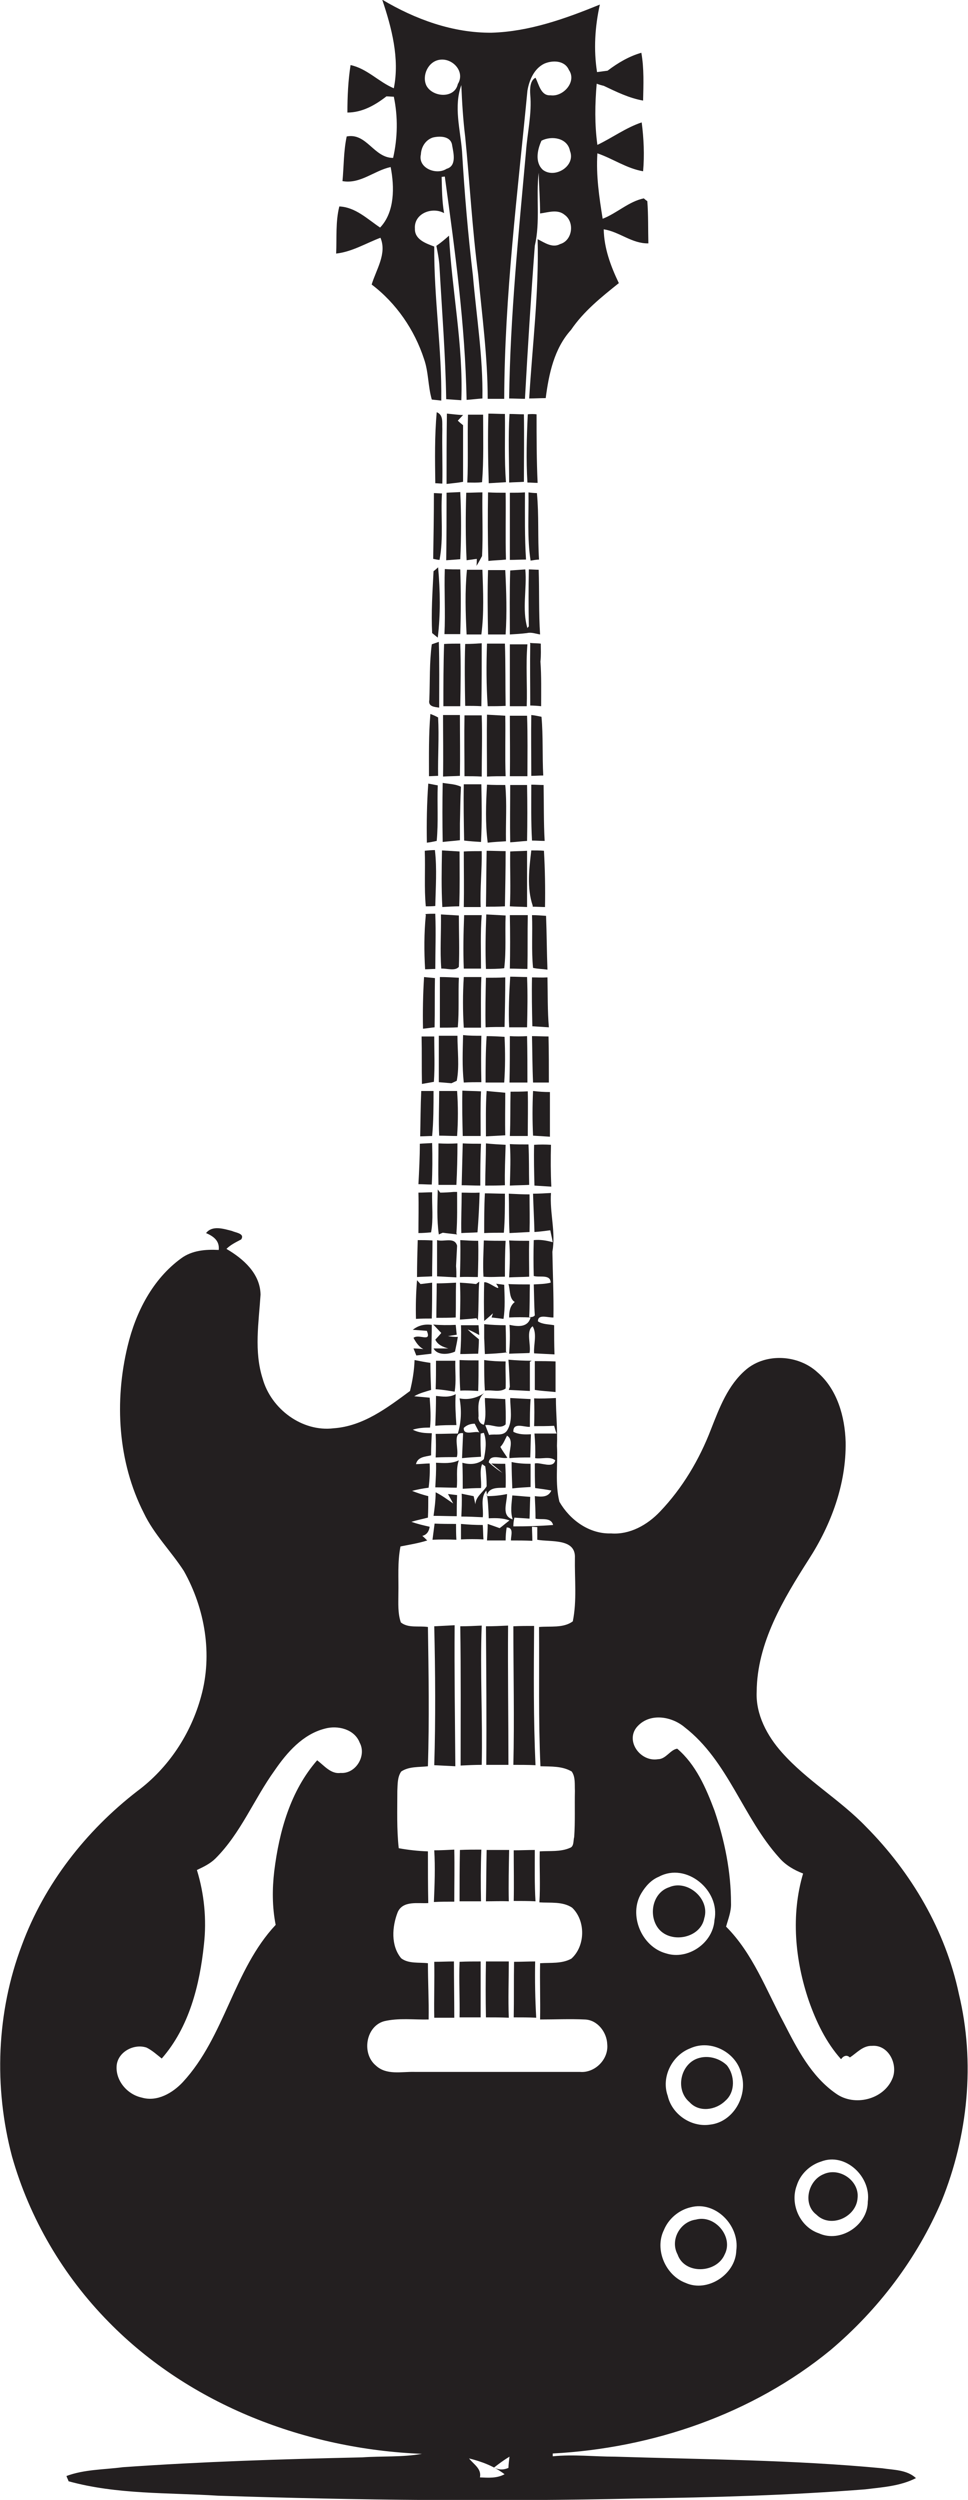 <?xml version="1.0" encoding="utf-8"?>
<!-- Generator: Adobe Illustrator 19.2.0, SVG Export Plug-In . SVG Version: 6.00 Build 0)  -->
<svg version="1.1" id="Layer_1" xmlns="http://www.w3.org/2000/svg" xmlns:xlink="http://www.w3.org/1999/xlink" x="0px" y="0px"
	 viewBox="0 0 275.3 710.8" enable-background="new 0 0 275.3 710.8" xml:space="preserve">
<g>
	<path fill="#231F20" d="M105.7,80.9c7,5.3,12.2,12.9,14.9,21.2c1.3,3.7,1.1,7.7,2.2,11.5c0.7,0.1,2,0.2,2.7,0.3
		c0.2-14.6-2.1-29.1-2-43.8c-2.4-0.9-5.6-2-5.5-5.1c-0.3-4.3,4.9-6.3,8.3-4.4c-0.6-3.4-0.6-6.9-0.7-10.3c0.2,0,0.7-0.1,0.9-0.1
		c2.9,21.1,5.8,42.2,6.2,63.5c1.5-0.1,3-0.3,4.5-0.4c0.2-11.7-1.7-23.3-2.7-34.9c-1.4-11.8-2.4-23.6-3.1-35.4
		c-0.5-6.3-2.4-12.7-0.2-18.8c0.2,4.9,0.5,9.8,1.1,14.7c1.3,13.1,2,26.2,3.7,39.2c1.1,11.7,2.7,23.4,2.7,35.3c1.6,0,3.1,0,4.7,0
		c0.1-29.3,3.8-58.4,6.6-87.6c0.5-3,1.9-6.3,4.8-7.7c2.3-1,5.8-1,7,1.8c2.3,3.3-1.6,7.7-5.2,7.2c-2.8,0.2-3.3-3.1-4.3-5
		c-1.6,0.8-1.6,3.2-1.5,4.8c0.5,5.4-0.8,10.7-1.2,16.1c-2.1,23.4-4.5,46.8-4.8,70.3c1.1,0,3.4,0.1,4.5,0.1c0.8-14.5,1.7-29,2.8-43.5
		c1.6-6.9,0.3-13.9,1.1-20.8c0.1,3.9,0.4,7.7,0.4,11.6c2.3-0.3,5-1.3,7,0.4c2.9,2.1,2.2,7.3-1.3,8.3c-2.2,1.2-4.4-0.4-6.4-1.4
		c0.4,15.2-1.5,30.2-2.4,45.3c1.6,0,3.1-0.1,4.7-0.1c0.9-6.9,2.4-14.1,7.2-19.4c3.6-5.3,8.6-9.3,13.6-13.3
		c-2.3-4.8-4.2-9.9-4.3-15.3c4.5,0.7,8,4.1,12.7,4c-0.1-4,0-8-0.3-12c-0.3-0.2-0.8-0.6-1-0.8c-4.3,0.9-7.6,4.2-11.7,5.8
		c-1-6.2-1.9-12.3-1.5-18.6c4.4,1.5,8.3,4.3,13,5.1c0.4-4.6,0.2-9.3-0.4-13.9c-4.5,1.5-8.4,4.4-12.6,6.4c-0.8-5.8-0.7-11.6-0.2-17.4
		c0.5,0.2,1.5,0.5,2,0.6c3.6,1.7,7.2,3.5,11.2,4.2c0.1-4.5,0.3-9.1-0.5-13.6c-3.5,1-6.7,2.9-9.6,5.1c-0.8,0.1-2.2,0.3-3,0.4
		c-1-6.4-0.6-12.9,0.8-19.2c-9.8,4-20.1,7.7-30.8,8c-11,0.1-21.7-3.8-31.1-9.4c2.7,8,5,16.8,3.3,25.2c-4.3-1.8-7.6-5.6-12.3-6.6
		c-0.7,4.5-0.9,9-0.9,13.5c4.2,0,7.9-2.1,11.1-4.6c0.5,0,1.6,0.1,2.1,0.1c1.2,5.7,1.1,11.7-0.2,17.4c-5.5,0-7.5-7.2-13.2-6.1
		c-0.9,4.2-0.8,8.5-1.2,12.7c5.1,0.9,9-3,13.7-4c1.1,5.6,1.2,12.8-3,17.2c-3.6-2.4-7-5.8-11.6-6c-1.1,4.4-0.7,8.9-0.9,13.4
		c4.5-0.5,8.4-2.9,12.6-4.5C110.1,72.1,107,76.6,105.7,80.9z M154.4,48.3c-2.3-2.1-1.6-5.7-0.4-8.3c2.9-1.5,7.4-0.8,8.1,2.9
		C163.8,47.2,157.8,50.9,154.4,48.3z M125,17c3.7-0.6,7.4,3.4,5.2,6.9c-0.9,4.2-7.1,3.8-8.9,0.5C119.9,21.6,121.7,17.5,125,17z
		 M119.7,43.9c0.1-2.1,1.3-4.1,3.4-4.8c2.1-0.5,5.2-0.4,5.5,2.3c0.4,2.2,1.3,5.8-1.6,6.6C124.1,49.9,118.8,47.8,119.7,43.9z"/>
	<path fill="#231F20" d="M124.1,69.9c0.4,2,0.8,4,0.9,6.1c0.7,12.5,1.7,25,1.9,37.5c1.4,0.1,2.9,0.2,4.3,0.3
		c0.6-15.7-2.7-31.2-3.5-46.8C126.6,68,125.4,69,124.1,69.9z"/>
	<path fill="#231F20" d="M124.2,117.2c-0.6,6.7-0.5,13.5-0.4,20.2c0.5,0,1.5,0.1,2,0.1c0.1-5.2-0.1-10.4,0-15.5
		C125.7,120.2,126.2,118,124.2,117.2z"/>
	<path fill="#231F20" d="M127.1,117.6c-0.1,6.7-0.1,13.4-0.1,20c1.6-0.2,3.1-0.3,4.7-0.6c0-5.4,0-10.7,0-16.1
		c-0.4-0.3-1.1-0.9-1.5-1.3c0.4-0.4,1.1-1.2,1.5-1.6C130.5,118,128.2,117.7,127.1,117.6z"/>
	<path fill="#231F20" d="M137.1,137.1c0.5-6.4,0.3-12.8,0.3-19.2c-1.4,0-2.9,0-4.3,0c-0.2,6.5,0.1,12.9-0.2,19.3
		C134.3,137.2,135.7,137.3,137.1,137.1z"/>
	<path fill="#231F20" d="M143.6,117.7c-1.6,0-3.2-0.1-4.7-0.1c-0.2,6.6-0.1,13.2,0.1,19.8c1.6-0.1,3.3-0.2,4.9-0.3
		C143.4,130.7,143.7,124.2,143.6,117.7z"/>
	<path fill="#231F20" d="M144.8,137.2c1.4-0.1,2.8-0.1,4.2-0.2c0-6.4,0.1-12.8,0-19.2c-1.4,0-2.7-0.1-4.1-0.1
		C144.5,124.2,144.8,130.7,144.8,137.2z"/>
	<path fill="#231F20" d="M150.1,117.8c-0.3,6.5-0.5,12.9-0.1,19.4c1,0,1.9,0.1,2.9,0.1c-0.3-6.5-0.3-13-0.3-19.5
		C152,117.7,150.7,117.7,150.1,117.8z"/>
	<path fill="#231F20" d="M123.2,158.9c0.5,0.1,1.4,0.3,1.8,0.3c1.2-6.2,0.3-12.6,0.7-18.9c-0.6,0-1.7-0.1-2.3-0.1
		C123.4,146.4,123.3,152.7,123.2,158.9z"/>
	<path fill="#231F20" d="M127,140.1c0,6.4,0,12.8-0.1,19.2c1.3-0.1,2.7-0.2,4-0.3c0.3-6.4,0.3-12.7,0-19.1
		C129.6,140,128.3,140,127,140.1z"/>
	<path fill="#231F20" d="M132.7,159.3c0.7-0.1,2.2-0.3,2.9-0.4c0,0.5,0,1.5-0.1,2c0.6-0.9,1.1-1.9,1.6-2.8c0.3-6,0-12.1,0.1-18.1
		c-1.5,0-3,0.1-4.6,0.1C132.4,146.4,132.4,152.9,132.7,159.3z"/>
	<path fill="#231F20" d="M138.9,159.5c1.6-0.2,3.3-0.2,5-0.4c-0.2-6.3,0-12.7-0.1-19c-1.7,0-3.3,0-5-0.1
		C138.7,146.5,138.7,153,138.9,159.5z"/>
	<path fill="#231F20" d="M145,140.1c0,6.4,0,12.7,0,19.1c1.5,0,3.1-0.1,4.6-0.1c-0.4-6.3-0.3-12.7-0.3-19.1
		C147.9,140.1,146.5,140.1,145,140.1z"/>
	<path fill="#231F20" d="M150.9,159.4c0.6-0.1,1.8-0.3,2.4-0.3c-0.4-6.3,0-12.6-0.6-18.9c-0.6,0-1.8-0.1-2.4-0.2
		C150.4,146.5,149.9,153,150.9,159.4z"/>
	<path fill="#231F20" d="M122.9,180c0.4,0.3,1.2,1,1.6,1.3c0.8-6.6,0.7-13.3,0.1-20c-0.3,0.3-1,0.9-1.3,1.1
		C123,168.3,122.6,174.2,122.9,180z"/>
	<path fill="#231F20" d="M130.9,180.3c0.2-6.1,0.2-12.3,0-18.4c-1.5,0-3,0-4.4-0.1c-0.2,6.2,0.2,12.3-0.1,18.5
		C127.9,180.3,129.4,180.3,130.9,180.3z"/>
	<path fill="#231F20" d="M137.2,162c-1.5,0-3,0-4.4,0c-0.6,6.1-0.4,12.3-0.1,18.4c1.4,0,2.8,0,4.2,0
		C137.7,174.3,137.4,168.1,137.2,162z"/>
	<path fill="#231F20" d="M138.8,180.4c1.7,0,3.3,0,5,0c0.4-6.1,0.2-12.2-0.1-18.3c-1.6,0-3.2,0-4.9,0
		C138.6,168.1,138.7,174.3,138.8,180.4z"/>
	<path fill="#231F20" d="M149.4,161.9c-1.4,0.1-2.8,0.2-4.3,0.3c-0.2,6.1-0.1,12.2-0.1,18.2c1.7-0.1,3.3-0.2,4.9-0.4
		c1.2-0.3,2.5,0.2,3.7,0.4c-0.4-6.1-0.2-12.3-0.4-18.4c-0.7,0-2.1-0.1-2.8-0.1c-0.1,5.4-0.1,10.8,0,16.2c-0.1,0.1-0.3,0.3-0.4,0.5
		C148.4,173.3,149.9,167.4,149.4,161.9z"/>
	<path fill="#231F20" d="M126.1,200.8c1.6,0,3.2,0,4.8,0c0.1-5.9,0.2-11.9,0-17.8c-1.5,0-3.1,0-4.6,0.1
		C126.1,189,126.1,194.9,126.1,200.8z"/>
	<path fill="#231F20" d="M132.3,183.1c-0.2,5.9-0.1,11.7,0,17.6c1.5,0,3.1,0,4.6,0.1c0.1-6,0.1-11.9,0.1-17.9
		C135.5,183,133.9,183.1,132.3,183.1z"/>
	<path fill="#231F20" d="M138.7,200.8c1.7,0,3.4,0,5.1-0.1c-0.1-5.9,0-11.8-0.2-17.7c-1.7,0-3.4,0-5.1,0
		C138.3,189,138.3,194.9,138.7,200.8z"/>
	<path fill="#231F20" d="M149.8,200.8c0.2-5.9-0.3-11.8,0.2-17.6c-1.7,0-3.3,0-5,0c0,5.9,0,11.7,0,17.6
		C146.6,200.8,148.2,200.8,149.8,200.8z"/>
	<path fill="#231F20" d="M122,220.7c0.6,0,2-0.1,2.6-0.1c-0.1-5.5,0.3-11,0-16.6c-0.7-0.4-1.4-0.7-2.2-1
		C121.9,208.9,122,214.8,122,220.7z"/>
	<path fill="#231F20" d="M126,220.8c1.6-0.1,3.2-0.1,4.8-0.2c0.1-5.8,0-11.5,0-17.3c-1.6,0-3.2,0-4.8,0
		C126,209.1,126.1,215,126,220.8z"/>
	<path fill="#231F20" d="M137,203.4c-1.6,0-3.3,0-4.9,0c-0.1,5.8,0,11.5,0,17.3c1.6,0,3.2,0,4.9,0.1
		C137,214.9,137.2,209.1,137,203.4z"/>
	<path fill="#231F20" d="M143.7,203.5c-1.7-0.1-3.5-0.2-5.2-0.3c-0.1,5.9,0,11.8,0,17.6c1.8-0.1,3.6-0.1,5.3-0.1
		C143.6,215,143.8,209.2,143.7,203.5z"/>
	<path fill="#231F20" d="M149.9,203.5c-1.6,0-3.3,0-4.9,0c0,5.7,0.1,11.5,0,17.2c1.7,0,3.3,0,5,0C150,214.9,150.1,209.2,149.9,203.5
		z"/>
	<path fill="#231F20" d="M151.1,203.3c-0.1,5.8,0,11.5,0,17.3c1.1,0,2.2-0.1,3.4-0.1c-0.3-5.6,0-11.2-0.5-16.7
		C153,203.6,152.1,203.4,151.1,203.3z"/>
	<path fill="#231F20" d="M121.4,239.6c0.9-0.1,1.9-0.3,2.8-0.5c0.5-5.3,0.1-10.5,0.3-15.8c-0.7-0.1-2-0.4-2.7-0.5
		C121.4,228.4,121.3,234,121.4,239.6z"/>
	<path fill="#231F20" d="M125.9,222.6c-0.1,5.6-0.1,11.2,0,16.8c1.6-0.2,3.3-0.3,4.9-0.5c0-1.6,0-3.2,0-4.8
		c0.1-3.5,0.1-6.9,0.3-10.4C129.5,222.9,127.6,222.9,125.9,222.6z"/>
	<path fill="#231F20" d="M136.8,239.4c0.3-5.5,0.2-10.9,0.1-16.4c-1.7,0-3.3,0-5,0c-0.1,5.3,0,10.7,0.1,16
		C133.6,239.2,135.2,239.3,136.8,239.4z"/>
	<path fill="#231F20" d="M138.7,239.6c1.7-0.2,3.4-0.3,5.2-0.4c-0.1-5.4,0.3-10.7-0.2-16c-1.7,0-3.5,0-5.2-0.1
		C138.2,228.6,138,234.1,138.7,239.6z"/>
	<path fill="#231F20" d="M149.9,239.1c0.1-5.3,0.1-10.6,0-15.9c-1.6,0-3.2,0-4.8,0c0,5.4-0.1,10.8,0,16.3
		C146.7,239.4,148.3,239.2,149.9,239.1z"/>
	<path fill="#231F20" d="M151.1,223.1c0,5.3-0.1,10.6,0.2,15.9c1.2,0,2.4,0.1,3.6,0.1c-0.3-5.3-0.2-10.6-0.3-15.9
		C153.4,223.2,152.3,223.1,151.1,223.1z"/>
	<path fill="#231F20" d="M130.7,242.1c-1.7-0.1-3.4-0.2-5-0.3c-0.1,5.4-0.2,10.7,0.1,16.1c1.6-0.1,3.2-0.2,4.8-0.2
		C130.8,252.5,130.7,247.3,130.7,242.1z"/>
	<path fill="#231F20" d="M137,242c-1.7,0-3.4,0-5.1,0.1c0,5.3,0.1,10.5,0,15.8c1.6,0,3.2,0,4.8,0C136.5,252.5,137.1,247.2,137,242z"
		/>
	<path fill="#231F20" d="M143.6,257.7c0.1-5.2,0.2-10.4,0.2-15.7c-1.8,0-3.6-0.1-5.4-0.1c-0.1,5.3-0.1,10.6-0.2,15.9
		C139.9,257.8,141.7,257.8,143.6,257.7z"/>
	<path fill="#231F20" d="M149.9,257.9c0-5.3,0-10.6,0-16c-1.6,0.1-3.2,0.1-4.8,0.2c-0.1,5.2,0.2,10.4-0.1,15.6
		C146.6,257.8,148.2,257.8,149.9,257.9z"/>
	<path fill="#231F20" d="M151.1,241.8c-0.6,5.1-1.3,10.7,0.4,15.7l0,0.3c0.9,0,2.7,0.1,3.5,0.1c0.1-5.3,0-10.7-0.3-16
		C153.8,241.8,152,241.8,151.1,241.8z"/>
	<path fill="#231F20" d="M130.5,260.3c-1.7-0.1-3.4-0.2-5.1-0.3c0.1,5.1-0.3,10.3,0.1,15.4c1.6-0.1,3.9,0.8,5-0.5
		C130.7,269.9,130.5,265.1,130.5,260.3z"/>
	<path fill="#231F20" d="M132,260.2c-0.2,5.1-0.3,10.1-0.1,15.2c1.6,0,3.3,0,4.9,0c0-5.1-0.2-10.2,0.2-15.2
		C135.3,260.2,133.6,260.2,132,260.2z"/>
	<path fill="#231F20" d="M138.2,275.5c1.7,0,3.5,0,5.2-0.2c0.6-5,0.2-10,0.4-15c-1.8-0.1-3.7-0.2-5.5-0.3
		C138.1,265.2,138,270.4,138.2,275.5z"/>
	<path fill="#231F20" d="M145,260.2c0.1,5.1,0.1,10.2,0,15.2c1.7,0,3.3,0.1,5,0.1c0.1-5.1,0-10.2,0.1-15.3
		C148.4,260.2,146.7,260.2,145,260.2z"/>
	<path fill="#231F20" d="M151.3,260.2c0.2,5-0.2,10,0.3,15c1.3,0.3,2.7,0.3,4.1,0.5c-0.2-5.1-0.2-10.2-0.4-15.3
		C153.9,260.3,152.6,260.2,151.3,260.2z"/>
	<path fill="#231F20" d="M120.9,275.6c0.7,0,2.2-0.1,2.9-0.1c0-5.2,0.2-10.3,0-15.5l0-0.2c-0.7,0-2.1,0-2.8,0.1l0.1,0.3
		C120.6,265.3,120.6,270.5,120.9,275.6z"/>
	<path fill="#231F20" d="M120.3,292.5c1.1-0.1,2.2-0.3,3.3-0.4c0.1-4.7,0-9.3,0.1-14c-0.8-0.1-2.3-0.2-3.1-0.3
		C120.3,282.7,120.2,287.6,120.3,292.5z"/>
	<path fill="#231F20" d="M125.1,277.8c0,4.8,0,9.6,0,14.4c1.7,0,3.4,0,5.1-0.1c0.4-4.7,0.1-9.4,0.3-14.1
		C128.7,277.9,126.9,277.8,125.1,277.8z"/>
	<path fill="#231F20" d="M131.9,277.8c-0.3,4.8-0.3,9.6,0,14.4c1.6,0,3.3,0,4.9,0c0-4.8-0.1-9.6,0.1-14.4
		C135.2,277.8,133.5,277.8,131.9,277.8z"/>
	<path fill="#231F20" d="M138.1,292.1c1.8-0.1,3.6-0.1,5.4-0.1c0.1-4.7,0.2-9.4,0.2-14.1c-1.8,0.1-3.6,0.1-5.5,0.1
		C138.1,282.7,138,287.4,138.1,292.1z"/>
	<path fill="#231F20" d="M144.8,292.1c1.7,0,3.4,0,5.1,0c0.1-4.8,0.2-9.5,0-14.3c-1.6,0-3.2-0.1-4.8-0.1
		C144.8,282.5,144.6,287.3,144.8,292.1z"/>
	<path fill="#231F20" d="M151.3,277.9c-0.1,4.6,0,9.3,0.1,13.9c1.5,0.1,3.1,0.2,4.7,0.3c-0.4-4.7-0.3-9.5-0.4-14.2
		C154.1,278,152.7,277.9,151.3,277.9z"/>
	<path fill="#231F20" d="M131.7,294.3c-0.1,4.5-0.3,9,0.2,13.5c1.6-0.1,3.3-0.1,5-0.1c-0.1-4.4-0.1-8.8,0-13.2
		C135.1,294.5,133.4,294.5,131.7,294.3z"/>
	<path fill="#231F20" d="M145,294.6c0,4.4,0,8.8-0.1,13.2c1.7,0,3.4,0,5.1,0c0-4.4,0-8.8-0.1-13.2
		C148.3,294.7,146.6,294.7,145,294.6z"/>
	<path fill="#231F20" d="M120,308.2c1.1-0.2,2.3-0.4,3.4-0.6c0.3-4.3,0.1-8.6,0.1-12.9c-0.9,0-2.7,0-3.6,0
		C120,299.2,119.9,303.7,120,308.2z"/>
	<path fill="#231F20" d="M130.1,294.5c-1.8,0-3.5,0-5.3,0l0,1.7c0,3.8,0,7.7,0,11.5c1.2,0.1,2.4,0.2,3.6,0.3l1.5-0.7
		C130.7,303.2,130.1,298.8,130.1,294.5z"/>
	<path fill="#231F20" d="M143.5,294.8c-1.7-0.1-3.4-0.2-5.1-0.2c-0.3,4.4-0.3,8.8-0.3,13.2c1.8,0,3.5,0,5.3,0
		C143.7,303.5,143.7,299.2,143.5,294.8z"/>
	<path fill="#231F20" d="M151.3,294.6c0.1,4.4,0.1,8.8,0.3,13.2c1.5,0,3,0,4.5,0c0-4.4,0-8.8-0.1-13.1
		C154.5,294.7,152.9,294.6,151.3,294.6z"/>
	<path fill="#231F20" d="M119.5,323.1c0.8,0,2.5-0.1,3.4-0.1c0.4-4.2,0.4-8.5,0.4-12.8c-1.2,0-2.4,0-3.5,0
		C119.6,314.5,119.6,318.8,119.5,323.1z"/>
	<path fill="#231F20" d="M124.9,310.2c0,4.2-0.2,8.4,0,12.7c1.7,0,3.4,0.1,5.1,0.1c0.3-4.3,0.3-8.5,0-12.8
		C128.2,310.2,126.6,310.2,124.9,310.2z"/>
	<path fill="#231F20" d="M131.5,310.1c-0.1,4.3,0,8.6,0.1,12.9c1.7,0,3.4,0,5.1,0c0-4.3-0.1-8.5,0.1-12.7
		C135,310.2,133.2,310.2,131.5,310.1z"/>
	<path fill="#231F20" d="M143.7,310.7c-1.8-0.2-3.6-0.3-5.3-0.5c-0.3,4.3-0.2,8.6-0.2,12.9c1.8-0.1,3.6-0.2,5.5-0.3
		C143.6,318.8,143.7,314.7,143.7,310.7z"/>
	<path fill="#231F20" d="M145.2,310.4c-0.1,4.2,0,8.4-0.2,12.6c1.7,0,3.4,0,5.1,0c0-4.2,0.1-8.5,0-12.7
		C148.4,310.4,146.8,310.4,145.2,310.4z"/>
	<path fill="#231F20" d="M151.6,310.2c-0.2,4.2-0.2,8.5,0,12.7c1.6,0.1,3.2,0.2,4.8,0.3c0-4.2,0-8.5,0-12.7
		C154.8,310.5,153.2,310.4,151.6,310.2z"/>
	<path fill="#231F20" d="M122.9,325c-1.2,0.1-2.3,0.1-3.5,0.2c0,3.8-0.2,7.7-0.4,11.5c1.3,0,2.5,0.1,3.8,0.1
		C123,333,123,329,122.9,325z"/>
	<path fill="#231F20" d="M124.7,325.1c0,3.9-0.1,7.9,0,11.8c1.7,0,3.4,0,5.1,0c0.2-3.9,0.3-7.9,0.3-11.8
		C128.3,325.2,126.5,325.2,124.7,325.1z"/>
	<path fill="#231F20" d="M136.8,325.2c-1.7,0-3.5,0-5.2-0.1c-0.1,4-0.2,7.9-0.3,11.9c1.7,0,3.5,0.1,5.3,0.1
		C136.6,333.1,136.6,329.2,136.8,325.2z"/>
	<path fill="#231F20" d="M143.6,337c-0.1-3.8,0.1-7.7,0.2-11.5c-1.9-0.1-3.8-0.2-5.6-0.4c0,4-0.2,8-0.2,12
		C139.8,337.1,141.7,337.1,143.6,337z"/>
	<path fill="#231F20" d="M150.5,336.9c-0.1-3.8,0-7.7-0.2-11.5c-1.8,0-3.6,0-5.3-0.1c0.3,3.9,0.1,7.9,0,11.8
		C146.8,337,148.7,337,150.5,336.9z"/>
	<path fill="#231F20" d="M151.9,325.5c-0.1,3.9,0,7.7,0.1,11.6c1.6,0.1,3.2,0.2,4.8,0.3c-0.2-4-0.2-8-0.1-11.9
		C155.1,325.4,153.5,325.4,151.9,325.5z"/>
	<path fill="#231F20" d="M122.9,339c-1.3,0-2.6,0.1-3.9,0.1c0.1,3.8,0,7.6,0,11.5c1.2,0,2.4-0.1,3.6-0.2
		C123.3,346.6,122.8,342.8,122.9,339z"/>
	<path fill="#231F20" d="M130,338.9h-1c-0.9,0.1-2.8,0.2-3.8,0.2l-0.7-0.9c-0.1,4.3-0.3,8.6,0.3,12.8l1.1-0.5
		c1.4,0.2,2.7,0.3,4.1,0.5l-0.2-0.3C130.1,346.7,130,342.8,130,338.9z"/>
	<path fill="#231F20" d="M131.3,339.1c0,3.8-0.2,7.7-0.1,11.5c1.5-0.1,3.1-0.1,4.6-0.2c0.3-3.7,0.5-7.5,0.6-11.3
		C134.7,339.2,133,339.1,131.3,339.1z"/>
	<path fill="#231F20" d="M151.9,384.8c1.9,0.1,3.9,0.2,5.8,0.3c-0.1-2.8-0.1-5.5-0.1-8.3c-1.5-0.3-3.3-0.2-4.6-1.1
		c-0.1-2.2,2.9-1,4.4-1.1c0.1-6.3-0.2-12.5-0.3-18.7c1-5.6-0.8-11.1-0.4-16.7c-1.7,0.1-3.4,0.2-5.1,0.2c0.1,3.6,0.3,7.3,0.4,10.9
		c1.5-0.1,3-0.3,4.5-0.5c0.2,1.1,0.5,2.2,0.7,3.4c-1.8-0.5-3.6-0.8-5.4-0.6c-0.1,3.4-0.1,6.8,0,10.2c1.6,0.5,4.8-0.6,4.8,1.9
		c-1.6,0.4-3.2,0.4-4.8,0.5c0.1,2.9,0.1,5.9,0.3,8.8c-0.4,0.5-1,0.5-1.6,0.5c0.2-3.1,0.1-6.2,0.2-9.3c-2,0-4.1,0-6.1-0.1
		c0.5,1.5,0.2,3.6,1.4,4.8l0.4,0.3c-1.4,1.1-1.6,2.7-1.6,4.4c2-0.1,4.1-0.1,6.1,0c-0.8,2.9-3.6,2.6-6,2.1c0.2,2.7,0.1,5.4-0.1,8.2
		c1.9-0.1,3.8-0.1,5.8-0.2c0.5-2.3-1.1-6.3,0.9-7.6C152.8,379.4,151.7,382.3,151.9,384.8z"/>
	<path fill="#231F20" d="M137.7,350.6c1.9-0.1,3.7-0.1,5.6-0.1c0.3-3.7,0.3-7.4,0.3-11.1c-1.9,0-3.8-0.1-5.7-0.1
		C137.7,343.1,137.7,346.9,137.7,350.6z"/>
	<path fill="#231F20" d="M144.9,350.6c1.9-0.1,3.8-0.2,5.7-0.3c0.1-3.6,0-7.1,0-10.7c-2,0-3.9-0.1-5.9-0.2
		C144.8,343.1,144.7,346.8,144.9,350.6z"/>
	<path fill="#231F20" d="M236.2,668.2c13.6-11.5,24.6-26,31.6-42.4c7.5-18.5,9.6-39.4,4.9-58.9c-3.8-18-13.5-34.5-26.4-47.5
		c-7.4-7.7-16.8-13.1-23.9-21.1c-4.2-4.7-7.5-10.8-7.2-17.3c0.1-13.9,7.6-26.3,14.8-37.6c6.4-9.9,10.7-21.5,10.5-33.4
		c-0.2-7.2-2.4-15-8-19.8c-5.4-5-14.6-5.6-20.3-0.8c-5.2,4.4-7.6,10.9-10,17c-3.3,8.6-8.1,16.7-14.5,23.4c-3.6,3.8-8.6,6.6-13.9,6.2
		c-6.2,0.2-11.7-3.8-14.7-9c-1.3-5.2-0.4-10.6-0.7-15.9c0.2-4.6-0.3-9.1-0.3-13.6c-2.1,0.1-4.1,0.2-6.2,0.1c0.1,2.6,0.1,5.2,0,7.9
		c1.9,0,3.8,0,5.7-0.1c0.2,0.7,0.4,1.5,0.7,2.2c-2.1,0-4.2,0-6.3,0c0.2,2.3,0.3,4.7,0.2,7c1.8,0.3,4.2-0.6,5.7,0.6
		c-0.5,2.5-4.1,0.5-5.8,0.9c0,2.3,0,4.7,0.1,7c1.5,0.2,3.1,0.4,4.6,0.7c-0.9,2-2.8,1.8-4.7,1.6c0.1,2.1,0.2,4.3,0.2,6.4
		c1.7,0.4,4.4-0.5,5,1.8c-3.8,0.3-7.5,0.4-11.3,0.4c0-0.9,0.1-1.7,0.3-2.5c1.1,0.1,3.2,0.2,4.3,0.3c0.1-2.1,0.1-4.1,0.2-6.2
		c-1.7-0.1-3.4-0.3-5.1-0.4c-0.2,2.3-0.6,4.6,0.1,6.8c-3.3-1-1.6-4.7-1.6-7.2c-1.9,0.4-3.8,0.6-5.8,0.6c0.6-2.7,3.3-2.3,5.4-2.4
		c0.1-2.3,0-4.6-0.1-6.8c-1,0-3,0-4-0.1c1.1,0.9,2.2,1.8,3.2,2.7c-1.4-0.9-2.7-1.9-3.9-3c0.4-2.6,3.6-0.9,5.3-1.3
		c-0.7-1.1-1.4-2-2-3.1c0.9-0.9,1.3-2.1,1.9-3.2c2.1,1.3,0.4,4.3,0.7,6.4c1.9-0.2,3.9-0.2,5.9-0.2c0.1-2.2,0.1-4.4,0.2-6.6
		c-1.7,0.1-3.5,0.1-5-0.7c-0.1-2.8,3-1.3,4.7-1.4c0-2.6,0-5.3,0.2-7.9c-1.9-0.1-3.9-0.2-5.8-0.3c0,3,0.8,6.4-0.8,9.1
		c-1.1,1.9-3.5,1-5.2,1.4c-0.3-0.7-0.8-2.1-1.1-2.8c1.9-0.3,4.2,1.3,5.8-0.2c0.1-2.4,0-4.8-0.1-7.2c-2-0.1-3.9-0.2-5.8-0.3
		c0,2.5,0.5,5.1-0.3,7.6c-1.1-0.2-1.7-1.4-1.5-2.4c0-2.3-0.5-4.9,1.6-6.6c-2.1,1.4-4.5,2-7,1.5c0.6,3.3,0.5,6.8-0.5,10
		c-2.1,0-4.2,0.1-6.3,0.1c0.1,2.2,0.1,4.4,0,6.7c2-0.1,4-0.1,6-0.1c0.8-2-1.5-7.3,1.8-6.8c-0.1,2.4-0.2,4.7-0.3,7.1
		c1.8-0.2,3.6-0.3,5.4-0.4c-0.1-2.2-0.2-4.4-0.1-6.6c0.2,0,0.7-0.2,0.9-0.2c0.9,2.3,0.5,5.1,0,7.5c-1.7,1.5-4,1.6-6.1,1
		c0.1,2.5,0.1,4.9,0.1,7.4c1.7-0.1,3.4-0.2,5.2-0.2c0.2-2.2-0.5-4.7,0.3-6.8c0.2,0.1,0.7,0.5,0.9,0.6c0.3,1.9,0.4,3.8,0.4,5.7
		c-1.1,1.8-3.1,2.9-3.2,5.1c-0.2-0.8-0.3-1.5-0.5-2.3c-0.9-0.2-2.6-0.5-3.4-0.7c0.1,2.2,0,4.3-0.1,6.5c2,0,4,0.1,6.1,0.2
		c0.3-2.5-0.8-5.4,1-7.6c0.5,2.6,0.6,5.2,0.7,7.9c2-0.1,4-0.1,5.9,0.6c-0.7,0.5-2.1,1.7-2.8,2.2c-0.8-0.3-2.5-0.9-3.4-1.2
		c0,1.5-0.1,3.1-0.2,4.7c1.8,0,3.5,0,5.3,0c0-1.3,0.1-2.5,0.3-3.7c2.1,0,1.2,2.3,1.2,3.7c2,0,4.1,0,6.1,0.1c0-1.4-0.1-2.7-0.1-4
		l1.5,0.1c0,1.2,0,2.4,0,3.6c3.8,0.7,11-0.5,10.7,5.2c-0.1,6,0.6,12.1-0.6,18c-2.7,2-6.5,1.3-9.6,1.6c0.1,13.2-0.2,26.4,0.4,39.6
		c3,0.1,6.2-0.1,8.9,1.5c1.1,1.6,0.8,3.6,0.9,5.5c-0.1,4.3,0.1,8.7-0.2,13.1c-0.3,1,0,2.7-1.2,3.1c-2.7,1.2-5.8,0.8-8.6,1
		c-0.1,4.8,0.2,9.7-0.1,14.5c3.1,0.2,6.6-0.3,9.3,1.5c3.9,3.7,3.8,10.9-0.2,14.5c-2.7,1.5-5.9,1.1-8.9,1.3c-0.1,5.3,0.1,10.6,0,16
		c4.2,0,8.5-0.2,12.7,0c3.6,0.1,6.3,3.6,6.4,7.1c0.4,4.3-3.6,8.2-7.8,7.8c-15.7,0-31.4,0-47,0c-3.7-0.1-8,1-11-1.8
		c-4.1-3.4-2.9-11.1,2.3-12.6c4.2-1,8.5-0.4,12.7-0.5c0.1-5.3-0.2-10.7-0.2-16c-2.5-0.3-5.5,0.2-7.6-1.4c-3-3.6-2.6-9-1-13.1
		c1.5-3.4,5.8-2.4,8.7-2.6c-0.1-4.9-0.1-9.8-0.1-14.7c-2.8-0.1-5.6-0.4-8.3-0.9c-0.6-5.4-0.4-10.9-0.4-16.3c0.1-1.9,0-3.9,1.1-5.5
		c2.2-1.5,5.1-1.2,7.6-1.5c0.4-13.2,0.2-26.4,0-39.6c-2.6-0.4-5.6,0.4-7.7-1.3c-0.9-2.6-0.7-5.4-0.7-8.1c0.1-4.5-0.3-9,0.6-13.5
		c2.5-0.5,5.1-0.9,7.6-1.7c-0.3-0.3-1-1-1.4-1.3c1.2-0.3,1.9-1.2,2.1-2.6c-1.8-0.4-3.5-0.8-5.2-1.4c1.6-0.5,3.2-0.8,4.7-1.2
		c0.1-2,0.1-4.1,0.1-6.1c-1.6-0.4-3.1-0.9-4.6-1.5c1.5-0.4,3.1-0.7,4.7-0.9c0.3-2.3,0.4-4.6,0.3-6.9c-1,0-2.9,0.2-3.9,0.2
		c0.5-2.1,2.6-2.1,4.3-2.5c0-2.1,0.1-4.2,0.2-6.3c-1.9,0-3.7-0.1-5.4-1c1.6-0.5,3.2-0.6,4.9-0.6c0.3-2.8,0.1-5.7-0.1-8.5
		c-1.1-0.1-3.3-0.3-4.4-0.4c1.5-0.9,3.2-1.3,4.8-1.8c-0.1-2.6-0.2-5.1-0.2-7.7c-1.5-0.2-3-0.5-4.5-0.8c-0.1,3-0.6,6-1.3,8.8
		c-6.5,4.8-13.3,10-21.7,10.6c-9,1.1-17.8-5.5-20.2-14.1c-2.5-7.8-1.1-16-0.6-23.9c-0.1-6-4.9-10.2-9.7-13c1.2-1.2,2.7-1.9,4.2-2.7
		c1.1-1.7-1.6-1.9-2.6-2.4c-2.4-0.6-5.6-1.7-7.4,0.6c2.1,0.9,3.9,2.2,3.6,4.8c-3.7-0.2-7.6,0.1-10.7,2.4
		c-8.1,5.9-12.9,15.3-15.2,24.9c-3.8,15.7-2.8,33,4.6,47.5c2.9,6.1,7.8,10.9,11.4,16.5c6,10.7,8.2,23.7,4.9,35.6
		c-2.9,10.7-9.3,20.4-18.2,27c-14.6,11.3-26.4,26.4-32.8,43.8c-7.2,19-8,40.3-2.8,60c5,17.7,14.6,34,27.5,47.1
		c23.2,23.7,56.3,36.2,89.1,37.5c-5.6,1-11.4,0.6-17,1c-22.7,0.5-45.4,1.2-68.1,2.8c-5.3,0.7-10.9,0.6-16,2.5
		c0.1,0.4,0.5,1.1,0.6,1.5c13.8,3.8,28.3,3.2,42.5,4.1c39.7,1.3,79.3,1.7,119,0.8c21.7-0.3,43.4-0.9,65-2.6c4.9-0.6,10-0.9,14.5-3.2
		c-2.6-2.4-6.3-2.3-9.6-2.8c-25.3-2.4-50.6-2.5-76-3.3c-5.9,0-11.8-0.7-17.7-0.1c0-0.2,0-0.6,0-0.8
		C185.6,696.1,214,686.4,236.2,668.2z M182.4,538.3c1.2-2,2.8-3.8,5-4.7c7.8-4.2,17.5,3.9,15.8,12.3c-0.4,6.6-7.6,11.5-13.8,9.5
		C182.4,553.5,178.7,544.4,182.4,538.3z M209.4,639.9c-0.2,6.8-8.2,12-14.4,9.2c-5.7-2.1-8.9-9.5-6.2-15c1.3-3.2,4.2-5.7,7.6-6.5
		C203.5,625.7,210.4,632.8,209.4,639.9z M201.9,604.1c-5.3,0.8-10.8-2.9-12-8.2c-1.9-5.3,1.2-11.5,6.4-13.5
		c5.9-2.7,13.3,1.2,14.6,7.5C212.7,596,208.5,603.4,201.9,604.1z M246.8,626c0,6.7-7.8,11.8-13.9,9c-5.4-1.8-8.3-8.3-6.3-13.6
		c1-3.2,3.7-5.8,6.9-6.8C240.4,611.9,247.8,618.9,246.8,626z M181,491.2c3.5-4.3,9.9-3.3,13.7-0.1c12.4,9.6,16.6,25.7,26.9,37.1
		c1.8,2.1,4.2,3.5,6.8,4.5c-3.5,11.8-2.3,24.6,1.6,36.1c2.1,6,4.9,11.9,9.2,16.7c0.6-0.9,1.6-1.4,2.5-0.5c2-1.3,3.7-3.4,6.3-3.3
		c4.7-0.4,7.5,5.3,5.8,9.3c-2.5,6-10.8,8-16,4.3c-7.1-4.9-11.1-12.8-14.9-20.2c-5-9.3-8.8-19.7-16.4-27.3c0.6-2.2,1.5-4.3,1.4-6.7
		c0-8.9-1.8-17.8-4.7-26.3c-2.4-6.4-5.3-13.1-10.6-17.6c-2,0.3-3.2,3-5.5,3C182.2,501,177.9,495.2,181,491.2z M131.9,406
		c0.8-0.8,1.9-1.2,3.1-1.2c0.4,0.8,0.9,1.7,1.3,2.5C135.2,406.7,131.7,408.4,131.9,406z M96.9,504.1c-2.8,0.4-4.7-2.1-6.7-3.6
		c-7.6,8.7-10.8,20.2-12.2,31.5c-0.6,5.1-0.6,10.2,0.4,15.3C66.4,560.1,64,579,52,592c-2.9,3.1-7.3,5.7-11.7,4.4
		c-4.2-0.9-7.6-5-7.1-9.3c0.5-3.8,5-6.1,8.5-4.9c1.6,0.8,2.9,2,4.3,3.1c7.8-8.9,10.8-20.9,12-32.4c0.8-7.1,0.1-14.4-2-21.2
		c1.9-0.9,3.8-1.8,5.3-3.3c7.2-7.2,10.9-16.8,16.8-25c3.5-5.1,8-10.3,14.3-11.9c3.6-1,8.4,0.1,9.9,4
		C104.3,499.2,101.2,504.4,96.9,504.1z M136.5,704.4c0.5-2.5-1.8-3.7-3.1-5.4c3.6,0.9,7.1,2.2,10.1,4.5
		C141.3,704.7,138.9,704.5,136.5,704.4z M144.6,701.7c-1.4,0.6-2.7,0.6-4.1-0.1c1.4-1.1,2.9-2.2,4.4-3.1
		C144.8,699.3,144.6,700.9,144.6,701.7z"/>
	<path fill="#231F20" d="M118.8,352.6c-0.1,3.5-0.2,7-0.2,10.5c1.4-0.1,2.8-0.1,4.3-0.2c0-3.4,0.1-6.8,0.1-10.2
		C121.5,352.6,120.1,352.6,118.8,352.6z"/>
	<path fill="#231F20" d="M124.3,352.6c0,3.4,0,6.8,0,10.3c1.8,0.1,3.7,0.2,5.5,0.3c0-0.8,0-2.4-0.1-3.2c0.1-1.9,0.2-3.9,0.3-5.8
		C129.3,351.6,126.2,353.2,124.3,352.6z"/>
	<path fill="#231F20" d="M135.9,363.1c0.1-3.4,0.2-6.8,0.1-10.3c-1.7,0-3.4-0.1-5.1-0.2c0.1,3.5,0,7-0.1,10.5
		C132.5,363,134.2,363.1,135.9,363.1z"/>
	<path fill="#231F20" d="M143.6,363c0-3.4,0-6.8,0.2-10.2c-2.1,0-4.1,0-6.2-0.1c-0.1,3.4-0.3,6.9-0.1,10.3
		C139.5,363.2,141.6,363,143.6,363z"/>
	<path fill="#231F20" d="M144.8,352.7c0.3,3.5,0.2,7,0,10.5c1.9-0.1,3.8-0.1,5.7-0.2c0-3.4-0.1-6.8,0-10.2
		C148.7,352.8,146.8,352.8,144.8,352.7z"/>
	<path fill="#231F20" d="M124.2,364.9c0,3.3-0.1,6.5-0.1,9.8c1.8,0,3.7,0,5.5-0.1c0.1-3.3,0-6.6,0.1-9.9
		C127.9,364.8,126,364.9,124.2,364.9z"/>
	<path fill="#231F20" d="M135.4,365.1c-1.5-0.2-3.1-0.3-4.6-0.4c0.2,3.5,0.1,7,0,10.5c1.5-0.1,3.1-0.2,4.7-0.4l0.4,0.6
		c0.3-3.7,0.1-7.3,0.4-11L135.4,365.1z"/>
	<path fill="#231F20" d="M143.2,375c0.5-3.2,0.3-6.5,0.2-9.7l-2.3-0.3c2.2,3.1-2.2-0.8-3.4-0.4c-0.1,3.7-0.1,7.4,0,11
		c0.6-0.5,1.9-1.6,2.5-2.2c-0.1,0.3-0.3,0.9-0.4,1.2C140.7,374.7,142.4,374.9,143.2,375z"/>
	<path fill="#231F20" d="M118.4,385.4c1.1-0.1,3.3-0.4,4.3-0.5c0-2.7,0.1-5.4,0.1-8.2c-2.1-0.3-3.9,0.2-5.4,1.4
		c1.3,0.1,2.7,0.2,4,0.3c1.4,3.5-2.3,0.7-3.8,2c0.7,1.3,1.5,2.5,2.8,3.2c-0.7-0.1-2.1-0.2-2.8-0.2L118.4,385.4z"/>
	<path fill="#231F20" d="M127.4,379.9c0.6-0.1,1.8-0.3,2.5-0.4c-0.1-0.7-0.2-2.1-0.3-2.8c-2.1,0.1-4.3,0.1-6.4-0.1
		c0.8,0.8,1.5,1.6,2.3,2.4c-0.4,0.5-1.3,1.5-1.7,1.9c0.7,1.5,2.2,2.1,3.7,2.5c-1.4,0-2.8,0-4.2,0c1.1,2.1,4.4,1.7,6.1,0.9
		c0.3-1.4,0.6-2.8,0.8-4.2C129.5,380.2,128.1,380,127.4,379.9z"/>
	<path fill="#231F20" d="M136.1,376.8c-1.7,0-3.3,0-5,0c0.1,2.7,0,5.5-0.2,8.2c1.7,0,3.4-0.1,5.1-0.1c0.1-1.4,0.2-2.8,0.2-4.1
		c-1.1-0.9-2.2-1.8-3.2-2.8c1.1,0.4,2.2,1,3.3,1.6L136.1,376.8z"/>
	<path fill="#231F20" d="M143,384.2l0.9,0.2c0-2.5,0-5-0.1-7.6c-2,0-4.1-0.1-6.1-0.3c0,1.3,0,2.6,0,4c0.1,1.5,0.1,3,0.2,4.5
		c2.1-0.1,4.3-0.2,6.4-0.5L143,384.2z"/>
	<path fill="#231F20" d="M124,386.9c0,2.7,0,5.4-0.1,8.1c1.8,0.1,3.6,0.4,5.4,0.7c0.5-2.9,0.1-5.9,0.2-8.8
		C127.7,386.9,125.8,386.9,124,386.9z"/>
	<path fill="#231F20" d="M136,395.5c0.1-2.9,0.1-5.8,0.1-8.7c-1.8,0-3.6,0-5.4-0.1c0,2.9,0,5.8,0.2,8.7
		C132.6,395.3,134.3,395.4,136,395.5z"/>
	<path fill="#231F20" d="M137.9,395.4c2-0.3,4.2,0.6,5.9-0.6c0.1-2.6-0.1-5.2,0-7.7c-2,0-4.1-0.1-6.1-0.4
		C137.7,389.6,137.7,392.5,137.9,395.4z"/>
	<path fill="#231F20" d="M158,395.8c0-2.9,0-5.8,0-8.7c-2-0.1-4-0.1-5.9-0.1c0,2.7,0,5.5,0,8.2C154,395.5,156,395.6,158,395.8z"/>
	<path fill="#231F20" d="M129.8,405.2c-0.2-2.9-0.4-5.9-0.2-8.8c-1.8,1-3.7,0.7-5.6,0.5c0,2.8-0.1,5.7-0.2,8.5
		C125.8,405.2,127.8,405.2,129.8,405.2z"/>
	<path fill="#231F20" d="M129.9,423c0.3-2.6-0.3-5.3,0.6-7.8c-2,1-4.3,0.8-6.5,0.7c0.1,2.3-0.1,4.7-0.2,7
		C125.8,422.9,127.9,423,129.9,423z"/>
	<path fill="#231F20" d="M145.7,423.2c1.7-0.2,3.4-0.3,5.2-0.4c0-2.2,0-4.4,0-6.6c-1.8,0-3.6-0.1-5.4-0.5
		C145.5,418.3,145.6,420.7,145.7,423.2z"/>
	<path fill="#231F20" d="M130,425.1l-2.6-0.3c0.5,0.9,1,1.8,1.5,2.7c-1.6-1.1-3.2-2.3-5-3.2c0,2.3-0.3,4.5-0.6,6.7
		c2.2,0,4.4,0.1,6.6,0.1C129.9,429.1,129.9,427.1,130,425.1z"/>
	<path fill="#231F20" d="M129.7,433.3c-2,0-4.1,0-6.1-0.1c-0.2,1.5-0.4,3.1-0.6,4.6c2.3-0.1,4.5-0.1,6.8,0
		C129.7,436.3,129.7,434.8,129.7,433.3z"/>
	<path fill="#231F20" d="M137.3,433.6c-2.1,0-4.1-0.1-6.2-0.3c0,1.1,0,3.3,0,4.4c2.1-0.1,4.2-0.1,6.4,0
		C137.4,436.7,137.4,434.6,137.3,433.6z"/>
	<path fill="#231F20" d="M129.3,462.1c-2,0.1-3.9,0.2-5.8,0.3c0.3,13.1,0.4,26.3,0,39.5c2,0.1,4,0.2,6,0.3
		C129.4,488.8,129.2,475.5,129.3,462.1z"/>
	<path fill="#231F20" d="M138.2,462.4c0.1,13.1,0.2,26.3,0.1,39.4c2.1,0,4.2,0,6.3,0c0-13.2-0.2-26.4-0.1-39.6
		C142.4,462.3,140.3,462.4,138.2,462.4z"/>
	<path fill="#231F20" d="M146,462.4c0,13.1,0.3,26.3,0,39.4c2.1,0,4.2,0,6.3,0.1c-0.6-13.2-0.5-26.4-0.4-39.6
		C149.9,462.3,148,462.3,146,462.4z"/>
	<path fill="#231F20" d="M131,502c2-0.1,4-0.2,6-0.2c0.3-13.2-0.5-26.4,0-39.6c-2,0.1-4.1,0.2-6.1,0.2
		C131.1,475.6,131,488.8,131,502z"/>
	<path fill="#231F20" d="M129.2,540.7c0-5,0.1-9.9,0-14.8c-1.9,0.1-3.8,0.2-5.7,0.2c0.3,4.9,0.1,9.8-0.1,14.7
		C125.2,540.7,127.2,540.7,129.2,540.7z"/>
	<path fill="#231F20" d="M130.7,540.6c2,0,4,0,6.1,0c-0.1-4.9-0.1-9.8,0.1-14.7c-2,0-4.1,0-6.1,0.1
		C130.7,530.9,130.7,535.7,130.7,540.6z"/>
	<path fill="#231F20" d="M144.7,540.6c-0.1-4.9,0-9.7,0.1-14.6c-2.1,0-4.3,0-6.4,0c-0.1,4.9-0.1,9.7-0.2,14.6
		C140.3,540.6,142.5,540.5,144.7,540.6z"/>
	<path fill="#231F20" d="M152.1,526c-2,0-4,0.1-6,0.1c0,4.8,0.1,9.6,0,14.4c2.1,0,4.1,0,6.2,0.1C152,535.8,152.1,530.9,152.1,526z"
		/>
	<path fill="#231F20" d="M200.3,545.4c1.7-5.5-4.8-11.1-10-8.8c-4.6,1.5-5.9,7.6-3.3,11.4C190.3,552.8,199.2,551.3,200.3,545.4z"/>
	<path fill="#231F20" d="M130.7,573.6c2,0,4,0,6,0c0-5.3,0-10.6,0-15.9c-2,0-4,0-6,0.1C130.5,563.1,130.8,568.4,130.7,573.6z"/>
	<path fill="#231F20" d="M123.5,573.7c1.9,0,3.8,0,5.7,0c0-5.3-0.1-10.7-0.1-16c-1.9,0-3.7,0.1-5.6,0.1
		C123.6,563.1,123.4,568.4,123.5,573.7z"/>
	<path fill="#231F20" d="M138.2,573.6c2.2,0,4.3,0,6.5,0.1c-0.2-5.3,0-10.7,0-16c-2.2,0-4.4,0-6.5,0
		C138.1,563,138.1,568.3,138.2,573.6z"/>
	<path fill="#231F20" d="M146.2,557.8c-0.1,5.3,0,10.6-0.1,15.8c2.1,0,4.3,0,6.4,0.1c-0.3-5.3-0.4-10.7-0.3-16
		C150.2,557.7,148.2,557.8,146.2,557.8z"/>
	<path fill="#231F20" d="M199,585.1c-5.4,1.3-7.2,9-2.9,12.6c2.7,3,7.5,2.3,10.2-0.4c2.9-2.5,2.7-7.3,0.4-10.1
		C204.7,585.3,201.7,584.4,199,585.1z"/>
	<path fill="#231F20" d="M234.2,618.2c-4.4,1.8-6,8.5-2,11.5c4,4,11.4,0.7,11.7-4.8C244.4,620,238.7,616.1,234.2,618.2z"/>
	<path fill="#231F20" d="M197.9,631.1c-4.5,0.6-7.4,5.8-5.2,9.9c2,5.8,11.1,5.4,13.4,0C208.7,636,203.3,629.6,197.9,631.1z"/>
	<path fill="#231F20" d="M124.9,201.2c0-6.3,0.1-12.5-0.1-18.7c-0.5,0.2-1.5,0.5-2,0.7c-0.7,5.2-0.5,10.5-0.7,15.8
		C121.7,200.9,123.5,201,124.9,201.2z"/>
	<path fill="#231F20" d="M150.7,182.8l0.1,0.2c-0.1,5.9,0,11.8,0,17.6c0.8,0,2.3,0.1,3.1,0.2c0-4.3,0.1-8.5-0.2-12.7
		c0.2-1.7,0.1-3.4,0.1-5.1C153.1,182.9,151.5,182.9,150.7,182.8z"/>
	<path fill="#231F20" d="M121.1,257.7c0.9,0,1.8,0,2.7-0.1c0.1-5.3,0.5-10.5-0.1-15.8l0-0.1c-0.7,0-2.2,0.1-2.9,0.2
		C121,247.2,120.6,252.5,121.1,257.7z"/>
	<path fill="#231F20" d="M122.9,364.7c-0.8,0.1-2.5,0.3-3.3,0.4l-1-1.1c-0.3,3.7-0.4,7.3-0.3,11c1.5-0.1,3-0.1,4.5-0.1
		C122.9,371.5,122.9,368.1,122.9,364.7z"/>
	<path fill="#231F20" d="M144.6,386.6c0.2,2.6,0.3,5.1,0.4,7.7l-0.3,0.9c2,0.1,4,0.2,6,0.3c0-2.8,0-5.6,0-8.3l0.5-0.3
		C149.1,386.9,146.8,386.8,144.6,386.6z"/>
</g>
</svg>
